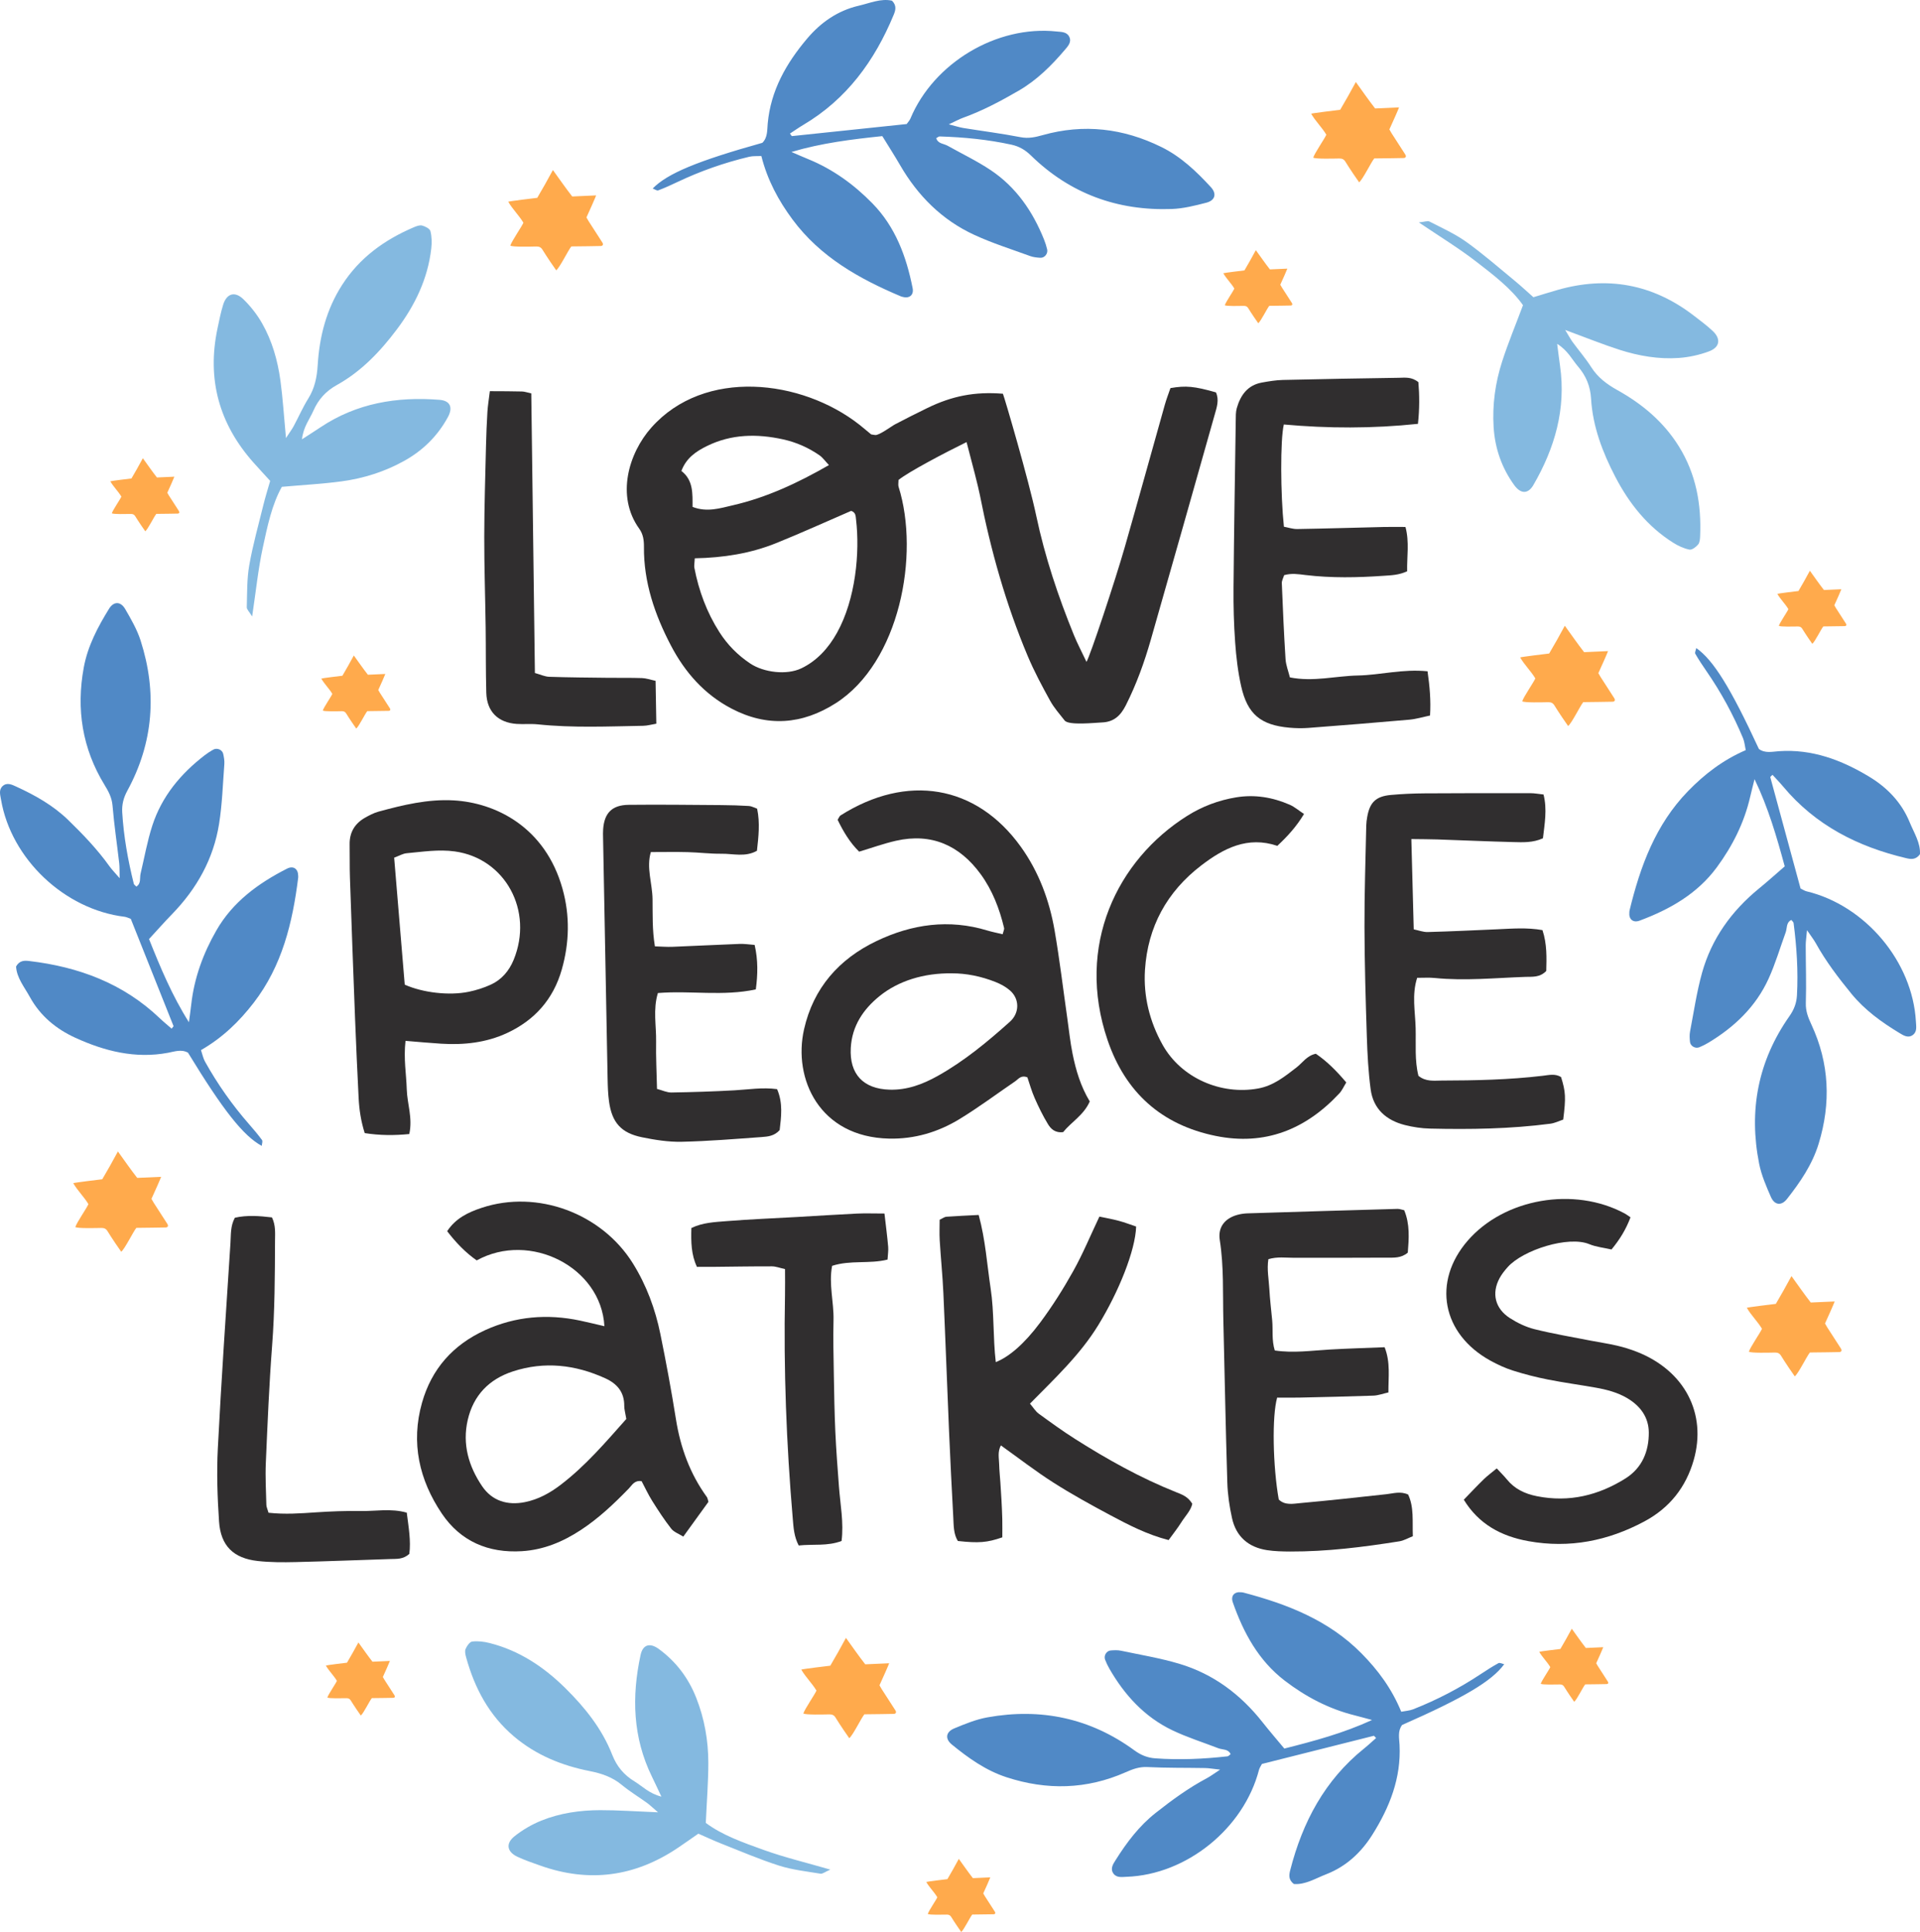 <?xml version="1.0" encoding="utf-8"?>
<!-- Generator: Adobe Illustrator 16.0.0, SVG Export Plug-In . SVG Version: 6.00 Build 0)  -->
<!DOCTYPE svg PUBLIC "-//W3C//DTD SVG 1.1//EN" "http://www.w3.org/Graphics/SVG/1.1/DTD/svg11.dtd">
<svg version="1.1" xmlns:x="http://ns.adobe.com/Extensibility/1.0/" xmlns:i="http://ns.adobe.com/AdobeIllustrator/10.0/" xmlns:graph="http://ns.adobe.com/Graphs/1.0/"
	 xmlns="http://www.w3.org/2000/svg" xmlns:xlink="http://www.w3.org/1999/xlink" xmlns:a="http://ns.adobe.com/AdobeSVGViewerExtensions/3.0/"
	 x="0px" y="0px" width="715.715px" height="720px" viewBox="0 0 715.715 720" style="enable-background:new 0 0 715.715 720;"
	 xml:space="preserve">
<style type="text/css">
<![CDATA[
	.st0{fill-rule:evenodd;clip-rule:evenodd;fill:none;}
	.st1{fill:#84B9E0;}
	.st2{fill:#1D1D1E;}
	.st3{fill-rule:evenodd;clip-rule:evenodd;fill:#84B9E0;}
	.st4{fill-rule:evenodd;clip-rule:evenodd;fill:#1D1D1E;}
	.st5{fill-rule:evenodd;clip-rule:evenodd;fill:#5089C6;}
	.st6{fill:#2D292B;}
	.st7{fill-rule:evenodd;clip-rule:evenodd;fill:#2D292B;}
	.st8{fill-rule:evenodd;clip-rule:evenodd;fill:#FFAA4C;}
	.st9{fill:#035397;}
	.st10{fill-rule:evenodd;clip-rule:evenodd;fill:#302E2F;}
	.st11{display:none;}
	.st12{fill-rule:evenodd;clip-rule:evenodd;fill:#035397;}
]]>
</style>
<g id="Слой_1">
	<g>
		<g>
			<g>
				<g>
					<g>
						<path class="st10" d="M373.756,348.169c0.33-1.324,0.651-1.864,0.547-2.299c-1.725-7.208-4.366-14.093-8.735-20.079
							c-7.83-10.724-18.287-15.46-31.565-12.459c-4.562,1.033-8.995,2.639-13.741,4.062c-3.493-3.417-5.962-7.611-8.021-11.87
							c0.504-0.784,0.685-1.384,1.085-1.633c24.673-15.611,50.567-11.533,67.239,11.729c6.656,9.285,10.622,19.919,12.557,31.146
							c1.871,10.845,3.173,21.79,4.729,32.693c0.63,4.415,1.079,8.864,1.959,13.227c1.243,6.175,3.04,12.202,6.419,17.797
							c-2.223,5.107-6.983,7.74-9.927,11.435c-3.061,0.372-4.611-1.265-5.654-2.972c-1.898-3.106-3.503-6.417-4.978-9.759
							c-1.141-2.589-1.892-5.345-2.699-7.686c-2.409-0.942-3.333,0.65-4.547,1.479c-6.925,4.719-13.655,9.767-20.809,14.115
							c-7.961,4.841-16.73,7.452-26.199,7.241c-25.939-0.575-35.876-22.297-31.69-40.762c3.479-15.354,13-26.172,27.015-32.87
							c13.202-6.311,27-8.274,41.315-3.923C369.791,347.307,371.582,347.646,373.756,348.169z M354.84,362.744
							c-10.466-0.161-19.987,2.824-26.946,8.453c-6.158,4.977-10.294,11.2-10.75,19.317c-0.55,9.793,4.666,15.285,14.442,15.58
							c6.517,0.194,12.323-1.978,17.903-5.089c9.914-5.526,18.573-12.718,26.981-20.241c3.589-3.213,3.66-8.435,0.06-11.607
							c-1.533-1.35-3.451-2.399-5.361-3.161C365.773,363.847,360.138,362.71,354.84,362.744z"/>
					</g>
				</g>
				<g>
					<path class="st10" d="M526.105,312.697c0.308,11.716,0.596,22.437,0.891,33.655c1.82,0.364,3.535,1.044,5.236,0.995
						c8.658-0.238,17.311-0.651,25.967-1.03c5.476-0.24,10.958-0.709,16.782,0.312c1.737,5.217,1.532,10.364,1.412,15.22
						c-2.41,2.514-5.21,2.128-7.733,2.21c-11.274,0.385-22.542,1.545-33.842,0.413c-2.054-0.208-4.146-0.048-6.549-0.059
						c-2.042,6.319-0.722,12.554-0.563,18.717c0.156,5.998-0.418,12.063,1.042,17.796c2.758,2.263,5.767,1.781,8.559,1.772
						c12.603-0.028,25.205-0.29,37.744-1.777c2.328-0.274,4.671-0.883,6.86,0.466c1.721,5.496,1.841,7.631,0.801,15.861
						c-1.474,0.482-3.112,1.314-4.834,1.538c-14.88,1.943-29.843,2.158-44.813,1.812c-3.13-0.07-6.306-0.55-9.343-1.313
						c-6.949-1.756-11.808-5.984-12.786-13.312c-0.865-6.485-1.213-13.061-1.424-19.607c-0.443-13.646-0.839-27.298-0.881-40.951
						c-0.037-12.599,0.406-25.205,0.664-37.807c0.024-1.044,0.171-2.095,0.352-3.125c0.953-5.483,3.237-7.722,8.857-8.227
						c4.18-0.379,8.39-0.563,12.588-0.59c13.131-0.088,26.266-0.084,39.395-0.067c1.544,0.002,3.084,0.306,4.889,0.492
						c1.413,5.584,0.398,10.924-0.217,16.321c-3.745,1.693-7.445,1.508-11.064,1.413c-9.451-0.236-18.897-0.664-28.346-0.985
						C532.909,312.746,530.064,312.753,526.105,312.697z"/>
				</g>
				<g>
					<g>
						<path class="st10" d="M151.163,387.9c-0.758,6.736,0.294,12.407,0.465,18.104c0.158,5.353,2.26,10.619,0.939,16.624
							c-5.625,0.563-10.992,0.532-16.611-0.344c-1.41-4.435-2.05-8.718-2.269-13.066c-0.492-9.849-0.948-19.703-1.33-29.561
							c-0.679-17.523-1.312-35.047-1.911-52.574c-0.144-4.108-0.038-8.222-0.115-12.33c-0.084-4.601,1.971-7.861,5.722-9.996
							c1.605-0.912,3.29-1.795,5.042-2.276c9.153-2.499,18.394-4.722,27.933-4.199c15.614,0.85,34.228,9.838,40.676,33.014
							c2.782,9.998,2.542,20.046-0.281,29.993c-3.186,11.224-10.227,18.942-20.347,23.665c-7.852,3.66-16.168,4.534-24.652,4.005
							C160.255,388.702,156.099,388.301,151.163,387.9z M150.873,366.957c6.68,2.991,16.574,4.174,23.903,2.648
							c2.791-0.58,5.585-1.461,8.187-2.655c3.977-1.825,6.797-5.067,8.509-9.237c7.506-18.292-3.13-37.794-21.916-40.402
							c-6.054-0.841-12.003,0.13-17.98,0.67c-1.435,0.134-2.807,0.978-4.645,1.652C148.268,335.657,149.572,351.358,150.873,366.957
							z"/>
					</g>
				</g>
				<g>
					<path class="st10" d="M281.743,368.725c-12.156,2.632-24.261,0.378-36.505,1.353c-1.875,6.201-0.554,12.19-0.664,18.083
						c-0.105,5.742,0.205,11.496,0.34,17.65c1.986,0.519,3.686,1.365,5.374,1.337c7.859-0.128,15.722-0.378,23.569-0.818
						c5.202-0.297,10.381-1.166,15.814-0.435c2.261,5.245,1.524,10.354,0.96,15.258c-1.94,2.202-4.375,2.433-6.663,2.597
						c-9.938,0.715-19.882,1.544-29.833,1.761c-4.93,0.11-9.954-0.685-14.808-1.677c-7.786-1.589-11.206-5.477-12.297-13.308
						c-0.4-2.848-0.478-5.752-0.535-8.632c-0.584-29.904-1.136-59.807-1.691-89.711c-0.018-1.048-0.052-2.103,0.029-3.145
						c0.435-6.062,3.305-9.032,9.531-9.099c11.541-0.127,23.086,0.021,34.631,0.1c3.404,0.022,6.819,0.127,10.219,0.337
						c0.985,0.064,1.941,0.633,3.021,1.006c1.116,5.323,0.503,10.478-0.067,15.683c-4.354,2.454-8.882,1.05-13.235,1.105
						c-4.183,0.052-8.374-0.493-12.569-0.601c-4.424-0.116-8.854-0.024-13.749-0.024c-1.746,5.806,0.553,11.667,0.632,17.539
						c0.073,5.689-0.147,11.453,0.881,17.595c2.44,0.073,4.458,0.253,6.46,0.173c8.388-0.328,16.772-0.773,25.156-1.086
						c1.78-0.065,3.571,0.232,5.564,0.381C282.604,357.797,282.498,363.154,281.743,368.725z"/>
				</g>
				<g>
					<path class="st10" d="M486.092,303.356c-2.822,4.693-6.125,8.302-9.945,11.873c-11.047-3.73-19.993,0.883-28.367,7.301
						c-12.79,9.802-19.934,22.867-20.969,38.899c-0.635,9.847,1.757,19.37,6.584,27.976c6.937,12.365,21.756,18.774,35.61,16.249
						c5.726-1.046,9.939-4.485,14.295-7.844c2.248-1.733,3.822-4.394,7.201-5.105c4.171,2.828,7.799,6.478,11.349,10.703
						c-0.929,1.49-1.553,2.963-2.577,4.061c-12.534,13.444-27.719,19.599-46.073,15.868c-20.206-4.111-33.674-16.193-40.324-35.689
						c-12.013-35.221,3.556-67.142,29.642-83.578c5.641-3.552,11.707-5.833,18.253-6.916c6.934-1.146,13.596-0.034,19.97,2.739
						C482.579,300.695,484.155,302.082,486.092,303.356z"/>
				</g>
				<g>
					<g>
						<path class="st10" d="M264.083,559.703c-2.943,4.064-6.001,8.294-9.371,12.95c-1.66-1.048-3.501-1.673-4.503-2.953
							c-2.576-3.293-4.872-6.816-7.094-10.362c-1.511-2.412-2.709-5.015-3.934-7.327c-2.689-0.454-3.567,1.479-4.771,2.719
							c-5.503,5.663-11.211,11.078-17.839,15.432c-6.69,4.397-13.866,7.415-21.971,7.925c-12.553,0.785-22.924-3.659-29.91-14.033
							c-8.419-12.504-11.589-26.374-7.381-41.272c3.571-12.638,11.587-21.615,23.488-27.046c11.369-5.184,23.233-6.156,35.416-3.584
							c2.996,0.634,5.971,1.373,9.09,2.092c-1.173-21.947-27.713-35.49-47.592-24.521c-4.198-2.921-7.76-6.635-11.021-10.888
							c3.195-4.858,7.901-7.063,12.907-8.721c20.678-6.844,44.669,1.985,56.352,20.767c5.045,8.11,8.324,16.985,10.221,26.299
							c2.153,10.54,4.113,21.126,5.803,31.747c1.682,10.567,5.222,20.29,11.521,28.976
							C263.783,558.301,263.823,558.882,264.083,559.703z M233.474,528.809c-0.381-2.284-0.784-3.571-0.773-4.856
							c0.05-5.126-2.644-8.28-7.08-10.297c-11.166-5.082-22.656-6.408-34.433-2.565c-8.876,2.901-14.728,8.909-16.843,18.134
							c-2.061,9,0.361,17.256,5.366,24.636c3.733,5.505,9.451,7.245,15.963,5.945c4.983-0.998,9.34-3.404,13.339-6.462
							C218.245,546.298,225.724,537.537,233.474,528.809z"/>
					</g>
				</g>
				<g>
					<path class="st10" d="M350.269,454.572c1.104-0.512,1.789-1.069,2.511-1.123c3.889-0.28,7.787-0.444,12.04-0.667
						c2.544,9.293,3.104,18.421,4.467,27.426c1.36,9.008,0.825,18.179,1.914,27.417c4.794-1.881,10.499-6.623,16.541-14.729
						c4.534-6.083,8.622-12.559,12.325-19.188c3.561-6.372,6.366-13.165,9.76-20.314c2.252,0.48,4.773,0.918,7.233,1.579
						c2.229,0.593,4.39,1.433,6.457,2.125c-0.269,8.895-6.475,24.277-14.076,36.686c-6.786,11.085-16.192,19.865-25.502,29.318
						c1.284,1.505,2.08,2.875,3.25,3.728c4.452,3.249,8.922,6.484,13.572,9.437c11.988,7.602,24.354,14.515,37.576,19.795
						c2.173,0.866,4.47,1.619,6.111,4.363c-0.52,2.493-2.626,4.575-4.109,6.938c-1.379,2.192-3.011,4.227-4.715,6.585
						c-7.983-2.037-14.955-5.659-21.856-9.341c-7.176-3.831-14.32-7.767-21.175-12.137c-6.561-4.18-12.731-8.978-19.497-13.804
						c-1.287,2.396-0.697,4.739-0.645,6.958c0.058,2.363,0.315,4.718,0.474,7.078c0.136,2.095,0.282,4.189,0.392,6.289
						c0.122,2.357,0.247,4.722,0.303,7.083c0.051,2.329,0.012,4.662,0.012,6.857c-5.65,1.961-8.821,2.213-16.584,1.354
						c-1.641-2.678-1.538-5.866-1.703-8.958c-0.56-10.486-1.102-20.98-1.551-31.476c-0.743-17.317-1.351-34.637-2.134-51.952
						c-0.296-6.555-0.969-13.092-1.364-19.648C350.141,459.662,350.269,457.06,350.269,454.572z"/>
				</g>
				<g>
					<path class="st10" d="M545.658,558.904c2.525-2.596,4.924-5.169,7.447-7.623c1.404-1.36,3.015-2.532,4.84-4.045
						c1.467,1.59,2.706,2.8,3.785,4.121c2.853,3.495,6.606,5.335,11.196,6.245c12.07,2.396,22.968-0.356,32.915-6.569
						c6.386-3.987,8.834-10.281,8.776-17.226c-0.049-5.509-3.018-9.781-8.044-12.752c-3.623-2.144-7.655-3.187-11.792-3.919
						c-5.925-1.05-11.906-1.855-17.804-3.024c-4.351-0.863-8.673-1.959-12.883-3.295c-2.959-0.935-5.833-2.251-8.53-3.742
						c-18.084-9.979-21.717-29.393-8.451-44.707c13.655-15.764,39.701-20.277,58.538-10.128c0.672,0.361,1.272,0.842,2.149,1.432
						c-1.688,4.483-3.966,8.209-7.081,11.979c-2.825-0.651-5.742-0.929-8.289-1.987c-7.787-3.223-24.658,2.177-30.33,8.469
						c-1.174,1.302-2.3,2.704-3.113,4.216c-3.042,5.639-1.685,11.332,3.893,14.904c2.77,1.772,5.928,3.3,9.15,4.102
						c6.824,1.707,13.804,2.873,20.727,4.232c3.338,0.655,6.717,1.131,10.022,1.905c2.535,0.59,5.049,1.37,7.454,2.317
						c17.725,6.99,26.092,22.965,21.128,40.324c-2.841,9.932-8.813,17.754-18.434,22.892c-13.45,7.184-27.795,10.106-43.184,7.327
						C559.518,572.506,551.195,567.964,545.658,558.904z"/>
				</g>
				<g>
					<path class="st10" d="M523.436,451.009c2.183,5.205,1.761,10.616,1.344,15.82c-2.5,2.123-5.211,1.858-7.773,1.871
						c-11.542,0.08-23.087,0.035-34.629,0.053c-3.084,0.005-6.222-0.487-9.568,0.514c-0.606,3.865,0.166,7.476,0.359,11.067
						c0.214,3.926,0.695,7.839,1.067,11.756c0.339,3.589-0.242,7.287,0.961,11.201c6.961,1.035,13.688,0.044,20.426-0.347
						c6.781-0.395,13.576-0.581,20.521-0.865c2.246,5.714,1.365,11.11,1.416,16.849c-2.123,0.472-3.834,1.13-5.565,1.193
						c-9.165,0.327-18.343,0.52-27.517,0.727c-2.849,0.065-5.702,0.01-8.392,0.01c-1.973,6.858-1.614,25.569,0.597,37.976
						c2.333,2.271,5.375,1.572,8.118,1.324c10.705-0.962,21.393-2.143,32.078-3.312c2.584-0.282,5.137-1.183,8.032,0.133
						c2.235,4.73,1.541,9.951,1.752,15.531c-1.748,0.679-3.333,1.633-5.023,1.903c-13.482,2.142-27.017,3.85-40.699,3.799
						c-2.883-0.012-5.795-0.08-8.635-0.513c-6.916-1.065-11.52-5.031-13.04-11.909c-0.957-4.333-1.621-8.799-1.755-13.226
						c-0.621-20.195-0.997-40.397-1.483-60.594c-0.241-9.957,0.224-19.926-1.333-29.849c-0.746-4.748,1.854-8.046,6.5-9.356
						c1.25-0.349,2.581-0.542,3.88-0.58c18.617-0.587,37.234-1.139,55.85-1.664C521.681,450.499,522.448,450.813,523.436,451.009z"
						/>
				</g>
				<g>
					<path class="st10" d="M100.097,563.762c6.201,0.682,11.918,0.239,17.657-0.146c5.487-0.364,11.004-0.586,16.498-0.484
						c5.662,0.104,11.429-1.091,17.375,0.601c0.688,5.456,1.593,10.491,0.957,15.358c-2.278,2.091-4.671,1.85-7.014,1.923
						c-11.783,0.373-23.563,0.859-35.349,1.134c-4.708,0.112-9.461,0.117-14.132-0.4c-9.038-0.994-13.817-5.635-14.432-14.671
						c-0.616-9.092-0.919-18.258-0.455-27.347c1.31-25.522,3.061-51.024,4.708-76.528c0.199-3.073-0.057-6.275,1.642-9.385
						c4.54-1.028,9.124-0.674,13.823-0.117c1.443,2.992,1.155,5.896,1.143,8.699c-0.052,13.037-0.085,26.06-1.082,39.086
						c-1.115,14.561-1.716,29.161-2.349,43.748c-0.229,5.204,0.08,10.428,0.205,15.642
						C99.311,561.604,99.688,562.334,100.097,563.762z"/>
				</g>
				<g>
					<path class="st10" d="M329.701,452.248c0.525,4.571,1.04,8.454,1.379,12.347c0.131,1.508-0.134,3.052-0.235,4.827
						c-6.801,1.698-13.794,0.104-20.66,2.327c-1.308,6.832,0.687,13.514,0.526,20.213c-0.162,6.813,0.003,13.632,0.119,20.449
						c0.117,7.075,0.239,14.155,0.56,21.225c0.312,6.808,0.834,13.605,1.345,20.403c0.506,6.729,1.838,13.425,0.976,20.245
						c-5.322,2.016-10.565,1.089-15.981,1.682c-1.777-3.392-1.936-6.751-2.22-10.087c-2.367-27.71-3.425-55.464-2.887-83.275
						c0.06-3.119,0.009-6.243,0.009-9.643c-1.96-0.428-3.427-1.019-4.892-1.021c-7.336-0.019-14.677,0.115-22.017,0.187
						c-1.815,0.021-3.632,0.006-5.922,0.006c-2.165-4.521-2.228-9.374-2.078-14.48c4.181-2.04,8.675-2.21,13.036-2.562
						c8.878-0.716,17.788-1.058,26.685-1.566c7.326-0.416,14.647-0.902,21.976-1.254
						C322.52,452.125,325.629,452.248,329.701,452.248z"/>
				</g>
				<g>
					<g>
						<path class="st10" d="M453.268,146.232c-8.057-2.287-11.187-2.591-16.963-1.599c-0.679,1.994-1.498,4.08-2.103,6.233
							c-4.988,17.678-9.863,35.39-14.923,53.042c-3.66,12.763-12.942,40.672-14.272,42.75c-1.868-3.95-3.436-6.903-4.693-9.994
							c-5.861-14.385-10.79-29.109-14.021-44.37c-2.874-13.581-11.737-43.782-12.438-45.562c-10.456-0.838-18.922,0.81-28.256,5.364
							c-4.006,1.953-7.983,3.96-11.934,6.03c-1.29,0.674-6.034,4.253-7.479,3.994c-1.018-0.188-1.339-0.152-1.52-0.293
							c-1.424-1.149-2.794-2.36-4.231-3.491c-21.635-17.021-57.869-21.242-77.633,1.018c-8.479,9.546-13.252,25.554-4.509,37.688
							c1.465,2.028,1.768,4.322,1.748,6.724c-0.114,13.227,4.052,25.341,10.073,36.833c5.211,9.947,12.443,18.182,22.582,23.481
							c13.319,6.961,26.324,5.968,38.82-1.997c23.849-15.21,31.413-55.313,23.451-80.659c-0.222-0.703-0.027-1.538-0.027-2.553
							c3.598-2.944,17.045-10.034,25.367-14.113c2.174,8.172,4.372,16.705,4.971,19.763c4.045,20.616,9.708,40.716,17.837,60.004
							c2.401,5.693,5.332,11.166,8.31,16.568c1.474,2.678,3.547,5.012,5.445,7.422c1.502,1.913,11.237,0.834,13.939,0.722
							c4.378-0.177,6.892-2.497,8.845-6.349c3.959-7.828,6.922-16.042,9.331-24.468c8.014-27.979,15.933-55.982,23.848-83.992
							C453.592,151.753,454.537,149.017,453.268,146.232z M254,175.513c1.819-4.867,5.5-7.305,9.502-9.279
							c9.114-4.498,18.696-4.629,28.384-2.499c4.885,1.07,9.47,3.083,13.598,5.948c1.195,0.832,2.074,2.122,3.519,3.641
							c-11.673,6.704-23.24,12.084-35.799,14.976c-4.731,1.092-9.637,2.718-15.048,0.606C258.155,184.062,258.5,178.961,254,175.513
							z M311.998,235.84c-3.21,5.766-7.567,10.5-13.298,13.234c-5.458,2.603-14,1.552-19.039-1.8
							c-4.688-3.117-8.505-7.018-11.488-11.683c-4.705-7.368-7.701-15.452-9.34-24.028c-0.138-0.725,0.059-1.52,0.162-3.495
							c10.686-0.215,20.776-1.807,30.321-5.653c9.436-3.805,18.702-8.023,27.96-12.023c1.773,0.551,1.69,2.027,1.832,3.236
							C320.56,205.839,318.995,223.279,311.998,235.84z"/>
					</g>
				</g>
				<g>
					<path class="st10" d="M532.141,250.169c0.81,5.671,1.276,10.784,0.935,16.488c-2.684,0.555-5.166,1.324-7.699,1.549
						c-12.538,1.111-25.089,2.116-37.643,3.07c-2.341,0.18-4.73,0.125-7.074-0.08c-10.702-0.957-15.648-5.019-17.997-15.468
						c-1.199-5.351-1.849-10.867-2.237-16.341c-0.49-6.799-0.664-13.635-0.605-20.449c0.176-20.724,0.526-41.45,0.829-62.17
						c0.021-1.571-0.034-3.207,0.391-4.686c1.382-4.807,4.03-8.557,9.35-9.51c2.572-0.465,5.183-0.908,7.784-0.971
						c14.425-0.342,28.854-0.589,43.281-0.806c2.296-0.034,4.733-0.433,7.274,1.631c0.403,4.765,0.455,9.881-0.16,15.531
						c-16.956,1.786-33.579,1.727-50.001,0.239c-1.352,5.775-1.244,26.046,0.033,38.099c1.564,0.284,3.285,0.89,4.994,0.863
						c10.75-0.176,21.497-0.512,32.246-0.764c2.578-0.06,5.159-0.008,8.075-0.008c1.51,5.697,0.492,11.067,0.622,16.514
						c-3.113,1.445-6.008,1.497-8.821,1.689c-9.695,0.674-19.394,0.87-29.08-0.292c-2.581-0.314-5.176-0.75-7.953,0.052
						c-0.317,1.046-0.901,2.034-0.864,2.993c0.382,9.429,0.785,18.862,1.388,28.278c0.146,2.275,1.048,4.498,1.626,6.831
						c8.774,1.736,17.052-0.542,25.367-0.71C514.563,251.572,522.797,249.237,532.141,250.169z"/>
				</g>
				<g>
					<path class="st10" d="M182.599,145.78c4.683,0.03,8.337,0.015,11.989,0.115c0.996,0.024,1.983,0.398,3.455,0.716
						c0.45,34.689,0.897,69.247,1.351,104.198c1.997,0.549,3.669,1.361,5.368,1.417c7.337,0.248,14.684,0.287,22.03,0.377
						c4.196,0.045,8.396-0.041,12.59,0.103c1.508,0.052,2.993,0.596,4.999,1.025c0.093,5.368,0.187,10.515,0.281,15.974
						c-1.877,0.313-3.371,0.757-4.873,0.783c-13.116,0.227-26.238,0.832-39.341-0.538c-2.597-0.268-5.249,0.022-7.863-0.162
						c-6.974-0.492-11.114-4.626-11.309-11.591c-0.228-8.129-0.126-16.269-0.236-24.401c-0.156-11.28-0.542-22.564-0.524-33.846
						c0.019-11.275,0.389-22.553,0.652-33.829c0.101-4.197,0.269-8.396,0.525-12.586C181.832,151.233,182.22,148.947,182.599,145.78
						z"/>
				</g>
			</g>
		</g>
		<g>
			<g>
				<path class="st8" d="M505.41,30.572c2.534,3.492,4.733,6.702,7.196,9.848c2.948-0.132,5.847-0.258,8.914-0.396
					c-0.102,0.398-2.482,5.806-3.605,8.21c0.292,0.507,0.535,0.976,0.819,1.42c1.703,2.649,3.421,5.289,5.117,7.936
					c0.438,0.685,0.194,1.251-0.571,1.296c-0.841,0.051-8.197,0.117-10.998,0.156c-1.211,1.486-4.198,7.688-5.636,8.908
					c-0.299-0.353-3.732-5.386-5.117-7.685c-0.563-0.936-1.287-1.208-2.282-1.196c-2.378,0.037-8.819,0.227-9.709-0.326
					c0.504-1.682,4.259-7.069,4.879-8.539c-1.669-2.781-3.999-4.961-5.656-7.821c0.449-0.212,9.937-1.359,10.814-1.455
					C501.529,37.639,503.391,34.298,505.41,30.572z"/>
				<path class="st8" d="M583.313,233.197c2.536,3.495,4.73,6.702,7.197,9.851c2.944-0.133,5.846-0.259,8.913-0.397
					c-0.102,0.402-2.479,5.803-3.605,8.209c0.293,0.506,0.535,0.978,0.82,1.421c1.702,2.647,3.42,5.286,5.117,7.938
					c0.437,0.683,0.193,1.249-0.571,1.293c-0.841,0.052-8.201,0.115-10.997,0.157c-1.211,1.488-4.197,7.689-5.636,8.907
					c-0.299-0.353-3.729-5.387-5.117-7.685c-0.566-0.935-1.288-1.212-2.281-1.197c-2.378,0.04-8.821,0.228-9.713-0.328
					c0.504-1.682,4.263-7.069,4.883-8.537c-1.67-2.782-3.999-4.961-5.657-7.821c0.451-0.21,9.937-1.359,10.814-1.455
					C579.433,240.266,581.295,236.928,583.313,233.197z"/>
				<path class="st8" d="M674.663,212.706c1.843,2.546,3.446,4.884,5.247,7.177c2.147-0.095,4.255-0.189,6.492-0.288
					c-0.073,0.288-1.808,4.229-2.627,5.981c0.215,0.373,0.391,0.714,0.6,1.04c1.238,1.925,2.491,3.851,3.727,5.781
					c0.321,0.499,0.141,0.91-0.415,0.946c-0.611,0.036-5.975,0.081-8.014,0.112c-0.881,1.082-3.058,5.601-4.106,6.491
					c-0.22-0.255-2.719-3.922-3.729-5.598c-0.41-0.682-0.94-0.885-1.661-0.869c-1.736,0.023-6.43,0.16-7.082-0.244
					c0.371-1.225,3.107-5.148,3.56-6.218c-1.213-2.026-2.915-3.617-4.121-5.7c0.327-0.154,7.24-0.993,7.88-1.06
					C671.835,217.854,673.193,215.425,674.663,212.706z"/>
				<path class="st8" d="M468.136,93.228c1.847,2.545,3.45,4.886,5.247,7.176c2.144-0.094,4.259-0.186,6.493-0.287
					c-0.073,0.29-1.805,4.231-2.625,5.983c0.212,0.37,0.389,0.713,0.597,1.033c1.242,1.931,2.492,3.854,3.73,5.788
					c0.321,0.495,0.141,0.909-0.416,0.941c-0.614,0.041-5.974,0.083-8.017,0.114c-0.882,1.082-3.058,5.602-4.106,6.491
					c-0.217-0.257-2.717-3.922-3.729-5.597c-0.41-0.682-0.937-0.886-1.662-0.875c-1.736,0.029-6.429,0.164-7.08-0.236
					c0.37-1.227,3.109-5.153,3.559-6.223c-1.213-2.027-2.914-3.618-4.121-5.702c0.328-0.153,7.24-0.988,7.882-1.055
					C465.309,98.377,466.666,95.944,468.136,93.228z"/>
				<path class="st8" d="M585.907,606.983c1.846,2.542,3.448,4.884,5.249,7.177c2.142-0.095,4.255-0.192,6.49-0.291
					c-0.073,0.293-1.804,4.229-2.627,5.983c0.215,0.37,0.392,0.714,0.597,1.036c1.241,1.933,2.495,3.853,3.729,5.785
					c0.322,0.498,0.142,0.91-0.415,0.942c-0.611,0.04-5.974,0.083-8.014,0.113c-0.884,1.086-3.058,5.605-4.105,6.494
					c-0.217-0.256-2.718-3.926-3.73-5.601c-0.413-0.682-0.938-0.883-1.664-0.868c-1.733,0.025-6.426,0.162-7.078-0.245
					c0.366-1.225,3.106-5.148,3.558-6.218c-1.216-2.026-2.914-3.618-4.121-5.7c0.327-0.157,7.24-0.992,7.882-1.061
					C583.081,612.132,584.438,609.7,585.907,606.983z"/>
				<path class="st8" d="M53.253,170.768c1.845,2.543,3.449,4.883,5.245,7.176c2.146-0.095,4.259-0.19,6.494-0.292
					c-0.073,0.293-1.807,4.234-2.626,5.986c0.211,0.37,0.389,0.711,0.597,1.033c1.241,1.933,2.494,3.853,3.733,5.786
					c0.318,0.499,0.138,0.911-0.419,0.944c-0.611,0.04-5.974,0.084-8.013,0.113c-0.884,1.086-3.061,5.601-4.109,6.491
					c-0.217-0.256-2.719-3.922-3.727-5.597c-0.413-0.682-0.938-0.883-1.664-0.872c-1.733,0.025-6.427,0.162-7.078-0.242
					c0.367-1.223,3.106-5.148,3.559-6.217c-1.215-2.025-2.917-3.616-4.124-5.701c0.327-0.154,7.243-0.992,7.882-1.061
					C50.426,175.919,51.784,173.483,53.253,170.768z"/>
				<path class="st8" d="M131.891,244.281c1.848,2.546,3.447,4.886,5.247,7.176c2.143-0.095,4.259-0.187,6.494-0.285
					c-0.073,0.287-1.807,4.228-2.626,5.981c0.212,0.371,0.388,0.715,0.597,1.035c1.241,1.93,2.492,3.853,3.729,5.785
					c0.322,0.499,0.141,0.911-0.416,0.945c-0.614,0.035-5.975,0.083-8.016,0.111c-0.882,1.083-3.058,5.606-4.106,6.491
					c-0.218-0.256-2.719-3.923-3.73-5.597c-0.41-0.681-0.935-0.886-1.66-0.875c-1.735,0.028-6.43,0.165-7.082-0.239
					c0.371-1.223,3.11-5.15,3.561-6.221c-1.216-2.024-2.916-3.615-4.125-5.698c0.329-0.154,7.245-0.991,7.884-1.059
					C129.063,249.433,130.422,246.996,131.891,244.281z"/>
				<path class="st8" d="M133.601,612.105c1.844,2.542,3.446,4.882,5.244,7.176c2.146-0.096,4.26-0.189,6.496-0.29
					c-0.075,0.293-1.809,4.231-2.626,5.983c0.209,0.37,0.386,0.713,0.594,1.036c1.242,1.93,2.492,3.853,3.73,5.781
					c0.321,0.499,0.141,0.911-0.416,0.945c-0.613,0.041-5.975,0.083-8.014,0.114c-0.884,1.083-3.061,5.604-4.11,6.493
					c-0.216-0.257-2.718-3.924-3.728-5.6c-0.411-0.682-0.938-0.883-1.661-0.869c-1.736,0.026-6.427,0.163-7.08-0.241
					c0.369-1.227,3.108-5.151,3.56-6.221c-1.216-2.027-2.913-3.615-4.124-5.699c0.329-0.157,7.243-0.992,7.882-1.062
					C130.77,617.251,132.127,614.819,133.601,612.105z"/>
				<path class="st8" d="M357.414,692.759c1.847,2.548,3.449,4.883,5.247,7.181c2.144-0.102,4.259-0.191,6.493-0.291
					c-0.072,0.291-1.806,4.229-2.628,5.98c0.214,0.373,0.392,0.714,0.6,1.035c1.238,1.931,2.491,3.856,3.729,5.786
					c0.321,0.5,0.141,0.912-0.416,0.948c-0.615,0.034-5.977,0.08-8.017,0.11c-0.883,1.082-3.057,5.602-4.106,6.491
					c-0.216-0.254-2.717-3.924-3.729-5.598c-0.413-0.682-0.939-0.885-1.664-0.872c-1.733,0.027-6.427,0.163-7.075-0.242
					c0.364-1.226,3.104-5.153,3.556-6.219c-1.214-2.029-2.914-3.617-4.122-5.698c0.327-0.157,7.24-0.995,7.882-1.062
					C354.586,697.908,355.944,695.476,357.414,692.759z"/>
				<path class="st8" d="M667.802,475.567c2.532,3.491,4.728,6.701,7.197,9.85c2.944-0.134,5.842-0.259,8.909-0.397
					c-0.1,0.399-2.479,5.806-3.601,8.212c0.29,0.506,0.531,0.977,0.815,1.417c1.703,2.65,3.422,5.291,5.122,7.939
					c0.437,0.681,0.19,1.248-0.572,1.297c-0.84,0.052-8.2,0.113-10.998,0.153c-1.211,1.488-4.198,7.687-5.637,8.908
					c-0.3-0.354-3.73-5.383-5.117-7.683c-0.564-0.935-1.285-1.212-2.283-1.198c-2.378,0.04-8.817,0.228-9.71-0.327
					c0.505-1.682,4.263-7.069,4.883-8.536c-1.669-2.783-3.998-4.963-5.656-7.821c0.449-0.211,9.937-1.358,10.814-1.453
					C663.919,482.635,665.785,479.297,667.802,475.567z"/>
				<path class="st8" d="M206.105,63.368c2.535,3.497,4.729,6.703,7.197,9.851c2.946-0.133,5.848-0.26,8.913-0.396
					c-0.102,0.399-2.482,5.805-3.605,8.209c0.292,0.508,0.534,0.975,0.819,1.418c1.703,2.648,3.418,5.289,5.118,7.94
					c0.437,0.682,0.193,1.247-0.569,1.293c-0.842,0.054-8.201,0.117-11.001,0.156c-1.21,1.486-4.197,7.688-5.635,8.908
					c-0.3-0.35-3.733-5.385-5.118-7.682c-0.566-0.935-1.287-1.212-2.284-1.198c-2.377,0.04-8.814,0.227-9.71-0.33
					c0.506-1.678,4.262-7.066,4.883-8.534c-1.669-2.782-3.997-4.962-5.656-7.824c0.45-0.208,9.937-1.358,10.814-1.453
					C202.225,70.437,204.086,67.096,206.105,63.368z"/>
				<path class="st8" d="M43.954,429.123c2.532,3.492,4.729,6.704,7.197,9.847c2.944-0.129,5.843-0.257,8.912-0.394
					c-0.101,0.401-2.481,5.806-3.607,8.211c0.294,0.506,0.535,0.976,0.821,1.42c1.702,2.646,3.42,5.285,5.12,7.936
					c0.437,0.685,0.192,1.249-0.571,1.299c-0.843,0.047-8.201,0.11-10.999,0.153c-1.211,1.486-4.198,7.688-5.638,8.906
					c-0.297-0.352-3.73-5.381-5.115-7.683c-0.566-0.935-1.288-1.209-2.284-1.194c-2.379,0.036-8.817,0.223-9.711-0.329
					c0.505-1.685,4.263-7.068,4.881-8.54c-1.667-2.778-3.997-4.961-5.658-7.817c0.45-0.213,9.938-1.362,10.816-1.455
					C40.074,436.19,41.934,432.852,43.954,429.123z"/>
				<path class="st8" d="M315.341,610.405c2.535,3.493,4.731,6.703,7.2,9.849c2.943-0.126,5.843-0.26,8.911-0.394
					c-0.103,0.399-2.481,5.805-3.606,8.209c0.291,0.51,0.535,0.979,0.82,1.42c1.704,2.649,3.419,5.287,5.118,7.935
					c0.438,0.686,0.193,1.25-0.569,1.3c-0.843,0.052-8.199,0.112-10.999,0.152c-1.21,1.487-4.197,7.69-5.636,8.909
					c-0.298-0.349-3.731-5.383-5.118-7.686c-0.562-0.934-1.287-1.208-2.28-1.194c-2.381,0.039-8.821,0.225-9.714-0.329
					c0.508-1.68,4.265-7.067,4.884-8.537c-1.669-2.778-4.001-4.958-5.658-7.821c0.45-0.21,9.937-1.36,10.816-1.455
					C311.461,617.475,313.324,614.133,315.341,610.405z"/>
			</g>
			<g>
				<g>
					<path class="st3" d="M163.842,149.005c-15.848-1.257-30.865,1.219-44.363,10.225c-1.977,1.323-3.99,2.594-6.916,4.494
						c0.544-4.735,2.89-7.52,4.271-10.67c1.837-4.192,4.641-7.295,8.726-9.561c9.111-5.051,16.17-12.486,22.353-20.708
						c6.738-8.954,11.559-18.842,12.85-30.147c0.244-2.139,0.215-4.428-0.313-6.49c-0.238-0.932-1.922-1.786-3.1-2.097
						c-0.941-0.242-2.173,0.252-3.167,0.678c-10.906,4.669-20.164,11.323-26.689,21.51c-5.839,9.116-8.417,19.209-9.065,29.792
						c-0.278,4.547-1.099,8.618-3.519,12.506c-2.039,3.272-3.593,6.84-5.421,10.253c-0.608,1.132-1.394,2.17-2.886,4.463
						c-0.785-8.343-1.183-14.959-2.081-21.502c-1.024-7.424-3.066-14.656-6.787-21.201c-1.879-3.309-4.321-6.438-7.058-9.08
						c-3.159-3.05-6.189-2.073-7.483,2.07c-0.907,2.889-1.487,5.885-2.116,8.86c-4.006,18.932,0.592,35.571,13.418,49.994
						c2.004,2.249,4.058,4.46,6.216,6.823c-0.874,3.063-1.789,5.94-2.507,8.866c-1.848,7.503-3.944,14.965-5.289,22.562
						c-0.904,5.122-0.765,10.44-0.924,15.677c-0.024,0.776,0.884,1.582,2.001,3.436c1.411-9.407,2.231-17.577,3.945-25.556
						c1.722-8.005,3.401-16.142,7.127-22.772c8.029-0.712,15.187-1.084,22.265-2.04c8.261-1.115,16.158-3.616,23.49-7.716
						c6.932-3.877,12.362-9.276,16.149-16.246C168.954,151.771,167.76,149.316,163.842,149.005z"/>
					<path class="st3" d="M571.606,180.749c7.97-13.753,12.223-28.362,9.924-44.426c-0.339-2.357-0.621-4.722-1.07-8.184
						c4.036,2.537,5.537,5.854,7.784,8.462c2.985,3.464,4.577,7.337,4.855,11.997c0.625,10.396,4.286,19.974,9.032,29.101
						c5.172,9.942,12.011,18.559,21.653,24.602c1.826,1.145,3.898,2.109,5.986,2.525c0.942,0.185,2.443-0.965,3.229-1.896
						c0.626-0.745,0.713-2.07,0.757-3.149c0.497-11.85-1.511-23.077-7.883-33.358c-5.706-9.206-13.694-15.88-22.965-21.038
						c-3.977-2.212-7.297-4.711-9.758-8.568c-2.07-3.254-4.62-6.199-6.908-9.32c-0.761-1.035-1.357-2.191-2.782-4.527
						c7.868,2.893,14.004,5.388,20.295,7.402c7.143,2.281,14.545,3.562,22.051,3.03c3.798-0.269,7.671-1.121,11.239-2.449
						c4.112-1.534,4.537-4.688,1.363-7.643c-2.217-2.068-4.669-3.888-7.078-5.735c-15.352-11.785-32.347-14.818-50.891-9.47
						c-2.896,0.833-5.772,1.734-8.833,2.66c-2.391-2.11-4.592-4.177-6.919-6.092c-5.972-4.905-11.799-10.017-18.07-14.503
						c-4.231-3.033-9.089-5.201-13.745-7.604c-0.688-0.358-1.808,0.114-3.964,0.325c7.88,5.331,14.893,9.6,21.35,14.588
						c6.479,5.007,13.096,10.039,17.468,16.258c-2.822,7.551-5.577,14.166-7.77,20.962c-2.559,7.935-3.711,16.138-3.176,24.523
						c0.504,7.926,3.03,15.155,7.681,21.576C566.903,184.169,569.633,184.15,571.606,180.749z"/>
					<path class="st3" d="M238.786,616.774c-3.354,15.538-2.905,30.751,4.226,45.328c1.047,2.139,2.041,4.3,3.535,7.458
						c-4.622-1.172-7.069-3.868-10.01-5.661c-3.908-2.374-6.612-5.568-8.312-9.916c-3.792-9.701-10.223-17.69-17.544-24.915
						c-7.981-7.867-17.139-13.963-28.171-16.748c-2.091-0.528-4.361-0.808-6.474-0.558c-0.953,0.109-2.028,1.667-2.488,2.795
						c-0.364,0.9-0.042,2.187,0.247,3.228c3.174,11.429,8.537,21.491,17.763,29.318c8.261,7,17.918,10.897,28.323,12.949
						c4.466,0.884,8.396,2.24,11.924,5.156c2.972,2.453,6.304,4.471,9.438,6.735c1.043,0.751,1.966,1.671,4.041,3.458
						c-8.374-0.333-14.984-0.818-21.59-0.802c-7.494,0.023-14.932,1.084-21.913,3.901c-3.526,1.425-6.955,3.423-9.939,5.788
						c-3.442,2.723-2.875,5.854,1.055,7.691c2.745,1.285,5.637,2.259,8.497,3.277c18.232,6.492,35.336,4.15,51.338-6.642
						c2.5-1.685,4.959-3.429,7.591-5.25c2.92,1.275,5.651,2.562,8.455,3.668c7.188,2.829,14.306,5.901,21.652,8.246
						c4.959,1.578,10.252,2.146,15.419,3.004c0.764,0.128,1.684-0.667,3.67-1.527c-9.136-2.651-17.124-4.553-24.802-7.316
						c-7.705-2.77-15.545-5.522-21.621-10.096c0.364-8.053,0.948-15.197,0.945-22.338c-0.005-8.334-1.436-16.497-4.522-24.307
						c-2.917-7.39-7.544-13.486-13.945-18.17C242.21,612.075,239.614,612.935,238.786,616.774z"/>
				</g>
				<g>
					<path class="st5" d="M451.391,69.763c-5.405-5.886-11.181-11.389-18.458-14.967c-14.177-6.986-28.926-8.753-44.229-4.445
						c-2.749,0.773-5.302,1.35-8.265,0.777c-7.057-1.371-14.201-2.274-21.3-3.418c-1.374-0.22-2.709-0.673-5.449-1.367
						c2.608-1.216,3.911-1.948,5.292-2.442c7.289-2.626,14.084-6.242,20.769-10.118c6.785-3.932,12.22-9.358,17.235-15.255
						c1.125-1.323,2.559-2.856,1.602-4.816c-0.924-1.89-2.947-1.792-4.729-1.981c-22.268-2.378-45.806,11.67-54.505,32.498
						c-0.278,0.673-0.837,1.23-1.376,2.001c-14.238,1.507-28.499,3.014-42.76,4.49c-0.134,0.015-0.312-0.381-0.741-0.945
						c1.672-1.089,3.287-2.231,4.983-3.238c16.174-9.578,26.588-23.901,33.651-40.953c0.672-1.62,1.292-3.429-0.607-5.327
						c-4.135-0.931-8.235,0.911-12.402,1.878c-7.806,1.811-14.122,6.216-19.204,12.219c-7.762,9.176-13.593,19.32-14.719,31.672
						c-0.225,2.446,0.019,5.22-2.002,7.2c-24.227,6.785-35.388,11.411-40.875,17.03c0.758,0.275,1.56,0.884,2.062,0.695
						c2.401-0.903,4.743-1.97,7.062-3.075c8.622-4.101,17.577-7.247,26.857-9.452c1.394-0.333,2.901-0.191,4.525-0.275
						c2.266,8.979,6.375,16.587,11.633,23.671c10.359,13.959,24.808,22.065,40.374,28.629c0.232,0.1,0.494,0.144,0.74,0.211
						c2.479,0.653,4.148-0.731,3.641-3.279c-2.335-11.783-6.415-22.828-14.998-31.594c-6.887-7.037-14.775-12.752-23.978-16.501
						c-2.082-0.849-4.137-1.764-6.202-2.65c11.296-3.35,22.46-4.704,33.878-5.905c2.344,3.817,4.564,7.256,6.61,10.791
						c6.623,11.441,15.623,20.452,27.643,26.001c6.741,3.114,13.887,5.36,20.882,7.918c1.18,0.429,2.504,0.552,3.772,0.631
						c1.578,0.097,2.901-1.544,2.541-3.12c-0.285-1.242-0.682-2.473-1.157-3.66c-4.206-10.499-10.415-19.557-19.903-25.895
						c-5.103-3.407-10.698-6.079-16.069-9.086c-1.471-0.82-3.584-0.703-4.216-2.811c0.464-0.245,0.874-0.656,1.275-0.645
						c9.007,0.278,17.953,1.14,26.78,3.072c2.844,0.623,5.1,1.933,7.237,4.015c14.584,14.245,32.271,20.678,52.521,19.95
						c4.311-0.156,8.638-1.254,12.85-2.338C452.959,74.705,453.647,72.221,451.391,69.763z"/>
					<path class="st5" d="M666.123,446.839c4.944-6.276,9.452-12.859,11.821-20.619c4.623-15.112,4.008-29.95-2.698-44.366
						c-1.204-2.589-2.181-5.018-2.09-8.033c0.222-7.184-0.032-14.384-0.04-21.575c0-1.389,0.232-2.779,0.479-5.595
						c1.614,2.378,2.546,3.547,3.259,4.832c3.757,6.777,8.417,12.902,13.311,18.881c4.97,6.065,11.195,10.564,17.82,14.569
						c1.486,0.898,3.232,2.071,5.009,0.81c1.717-1.213,1.296-3.198,1.2-4.99c-1.216-22.357-18.854-43.342-40.806-48.592
						c-0.709-0.17-1.351-0.632-2.198-1.039c-3.765-13.815-7.534-27.649-11.279-41.491c-0.033-0.129,0.331-0.367,0.816-0.884
						c1.345,1.477,2.731,2.89,3.993,4.403c12.046,14.433,27.85,22.415,45.813,26.658c1.705,0.403,3.592,0.728,5.164-1.452
						c0.254-4.234-2.219-7.985-3.84-11.946c-3.039-7.411-8.398-12.942-15.143-16.997c-10.298-6.194-21.244-10.323-33.613-9.458
						c-2.456,0.173-5.152,0.857-7.43-0.821c-10.579-22.83-16.933-33.106-23.358-37.621c-0.15,0.795-0.621,1.683-0.355,2.145
						c1.278,2.227,2.706,4.366,4.167,6.48c5.427,7.852,9.969,16.189,13.633,24.998c0.55,1.323,0.652,2.83,0.997,4.423
						c-8.503,3.673-15.354,8.946-21.507,15.272c-12.116,12.462-17.803,28.019-21.792,44.437c-0.061,0.245-0.065,0.513-0.085,0.765
						c-0.25,2.55,1.382,3.976,3.818,3.071c11.255-4.196,21.5-9.99,28.78-19.867c5.842-7.927,10.224-16.625,12.449-26.311
						c0.502-2.189,1.081-4.363,1.621-6.546c5.117,10.613,8.24,21.42,11.254,32.495c-3.39,2.926-6.426,5.667-9.594,8.253
						c-10.23,8.367-17.682,18.693-21.238,31.447c-1.99,7.156-3.066,14.571-4.469,21.884c-0.236,1.233-0.146,2.557-0.022,3.824
						c0.159,1.574,1.993,2.619,3.485,2.009c1.184-0.481,2.336-1.071,3.432-1.727c9.688-5.835,17.635-13.412,22.371-23.792
						c2.547-5.584,4.29-11.534,6.396-17.32c0.571-1.582,0.12-3.65,2.098-4.61c0.317,0.418,0.788,0.758,0.84,1.153
						c1.168,8.939,1.748,17.905,1.26,26.926c-0.16,2.908-1.091,5.345-2.81,7.788c-11.719,16.675-15.238,35.167-11.275,55.04
						c0.843,4.229,2.621,8.323,4.363,12.306C661.498,449.176,664.06,449.462,666.123,446.839z"/>
					<path class="st5" d="M40.633,226.893c-4.195,6.803-7.925,13.854-9.399,21.831c-2.871,15.541-0.575,30.214,7.724,43.776
						c1.492,2.438,2.739,4.739,2.99,7.742c0.6,7.163,1.667,14.287,2.492,21.429c0.161,1.384,0.089,2.792,0.161,5.616
						c-1.875-2.182-2.931-3.234-3.787-4.433c-4.504-6.304-9.829-11.859-15.37-17.244c-5.629-5.461-12.325-9.223-19.363-12.448
						c-1.576-0.723-3.442-1.686-5.069-0.235c-1.565,1.404-0.925,3.324-0.624,5.092c3.753,22.073,23.659,40.92,46.066,43.642
						c0.727,0.085,1.416,0.471,2.301,0.776c5.313,13.3,10.632,26.615,15.924,39.943c0.049,0.125-0.284,0.402-0.709,0.969
						c-1.504-1.313-3.041-2.56-4.467-3.92c-13.611-12.97-30.22-19.103-48.545-21.275c-1.746-0.209-3.652-0.315-4.969,2.032
						c0.23,4.231,3.113,7.676,5.176,11.426c3.862,7.02,9.815,11.903,16.975,15.167c10.936,4.981,22.281,7.842,34.473,5.574
						c2.42-0.447,5.022-1.438,7.475-0.031c13.106,21.481,20.586,30.967,27.484,34.724c0.058-0.805,0.426-1.74,0.106-2.172
						c-1.52-2.065-3.186-4.028-4.876-5.96c-6.283-7.187-11.744-14.954-16.385-23.286c-0.697-1.251-0.969-2.742-1.492-4.28
						c8.032-4.616,14.236-10.637,19.629-17.62c10.623-13.759,14.506-29.862,16.599-46.628c0.034-0.253,0.003-0.516,0-0.769
						c-0.039-2.562-1.826-3.796-4.143-2.617c-10.708,5.448-20.227,12.371-26.337,23.01c-4.904,8.536-8.266,17.681-9.376,27.553
						c-0.251,2.235-0.575,4.461-0.868,6.69c-6.29-9.964-10.622-20.344-14.875-31.002c3.037-3.293,5.745-6.363,8.595-9.296
						c9.211-9.475,15.444-20.582,17.522-33.656c1.169-7.335,1.392-14.826,1.956-22.249c0.095-1.251-0.146-2.56-0.416-3.806
						c-0.336-1.542-2.274-2.371-3.69-1.597c-1.122,0.615-2.198,1.327-3.214,2.107c-8.961,6.897-15.993,15.331-19.517,26.182
						c-1.9,5.838-2.952,11.944-4.386,17.932c-0.391,1.639,0.294,3.64-1.565,4.822c-0.361-0.379-0.868-0.662-0.963-1.052
						c-2.179-8.749-3.773-17.591-4.314-26.607c-0.172-2.904,0.479-5.434,1.905-8.058c9.75-17.9,11.145-36.672,4.947-55.963
						c-1.318-4.106-3.55-7.97-5.736-11.732C44.964,224.046,42.388,224.056,40.633,226.893z"/>
					<path class="st5" d="M354.797,650.128c6.186,5.058,12.683,9.689,20.39,12.205c15.024,4.908,29.875,4.576,44.416-1.854
						c2.61-1.154,5.057-2.089,8.071-1.939c7.176,0.359,14.379,0.244,21.57,0.372c1.388,0.025,2.776,0.282,5.584,0.585
						c-2.408,1.568-3.594,2.476-4.893,3.167c-6.846,3.63-13.062,8.171-19.128,12.952c-6.16,4.849-10.777,10.99-14.905,17.54
						c-0.926,1.466-2.131,3.188-0.904,4.991c1.18,1.742,3.17,1.358,4.962,1.292c22.377-0.792,43.696-18.027,49.359-39.875
						c0.186-0.706,0.657-1.341,1.082-2.18c13.882-3.499,27.783-7.008,41.694-10.492c0.132-0.029,0.361,0.335,0.867,0.833
						c-1.503,1.317-2.937,2.675-4.478,3.91c-14.657,11.77-22.937,27.42-27.52,45.299c-0.435,1.7-0.795,3.578,1.354,5.192
						c4.226,0.333,8.024-2.07,12.013-3.618c7.473-2.895,13.099-8.152,17.281-14.816c6.389-10.179,10.728-21.045,10.095-33.43
						c-0.125-2.455-0.758-5.166,0.963-7.412c23.025-10.144,33.42-16.302,38.053-22.64c-0.79-0.164-1.67-0.655-2.137-0.395
						c-2.248,1.234-4.416,2.621-6.555,4.042c-7.956,5.277-16.376,9.662-25.251,13.156c-1.33,0.526-2.843,0.597-4.44,0.911
						c-3.509-8.57-8.658-15.52-14.864-21.79c-12.227-12.351-27.676-18.333-44.015-22.633c-0.248-0.063-0.51-0.068-0.762-0.096
						c-2.546-0.303-4.005,1.305-3.143,3.758c3.98,11.337,9.579,21.688,19.317,29.154c7.812,5.989,16.431,10.535,26.071,12.943
						c2.176,0.544,4.341,1.161,6.512,1.745c-10.708,4.917-21.571,7.833-32.7,10.639c-2.861-3.445-5.545-6.535-8.074-9.75
						c-8.17-10.385-18.354-18.035-31.038-21.829c-7.116-2.129-14.509-3.342-21.795-4.885c-1.226-0.259-2.556-0.195-3.821-0.091
						c-1.575,0.125-2.658,1.938-2.077,3.446c0.461,1.192,1.026,2.354,1.664,3.464c5.65,9.792,13.077,17.883,23.365,22.815
						c5.534,2.653,11.451,4.505,17.195,6.723c1.571,0.606,3.647,0.19,4.567,2.189c-0.422,0.309-0.771,0.771-1.167,0.817
						c-8.959,1-17.935,1.408-26.945,0.747c-2.905-0.215-5.323-1.194-7.734-2.956c-16.451-12.037-34.872-15.904-54.815-12.317
						c-4.244,0.761-8.371,2.46-12.389,4.13C352.55,645.458,352.22,648.013,354.797,650.128z"/>
				</g>
			</g>
		</g>
	</g>
</g>
<g id="nyt_x5F_exporter_x5F_info" class="st11">
</g>
</svg>
